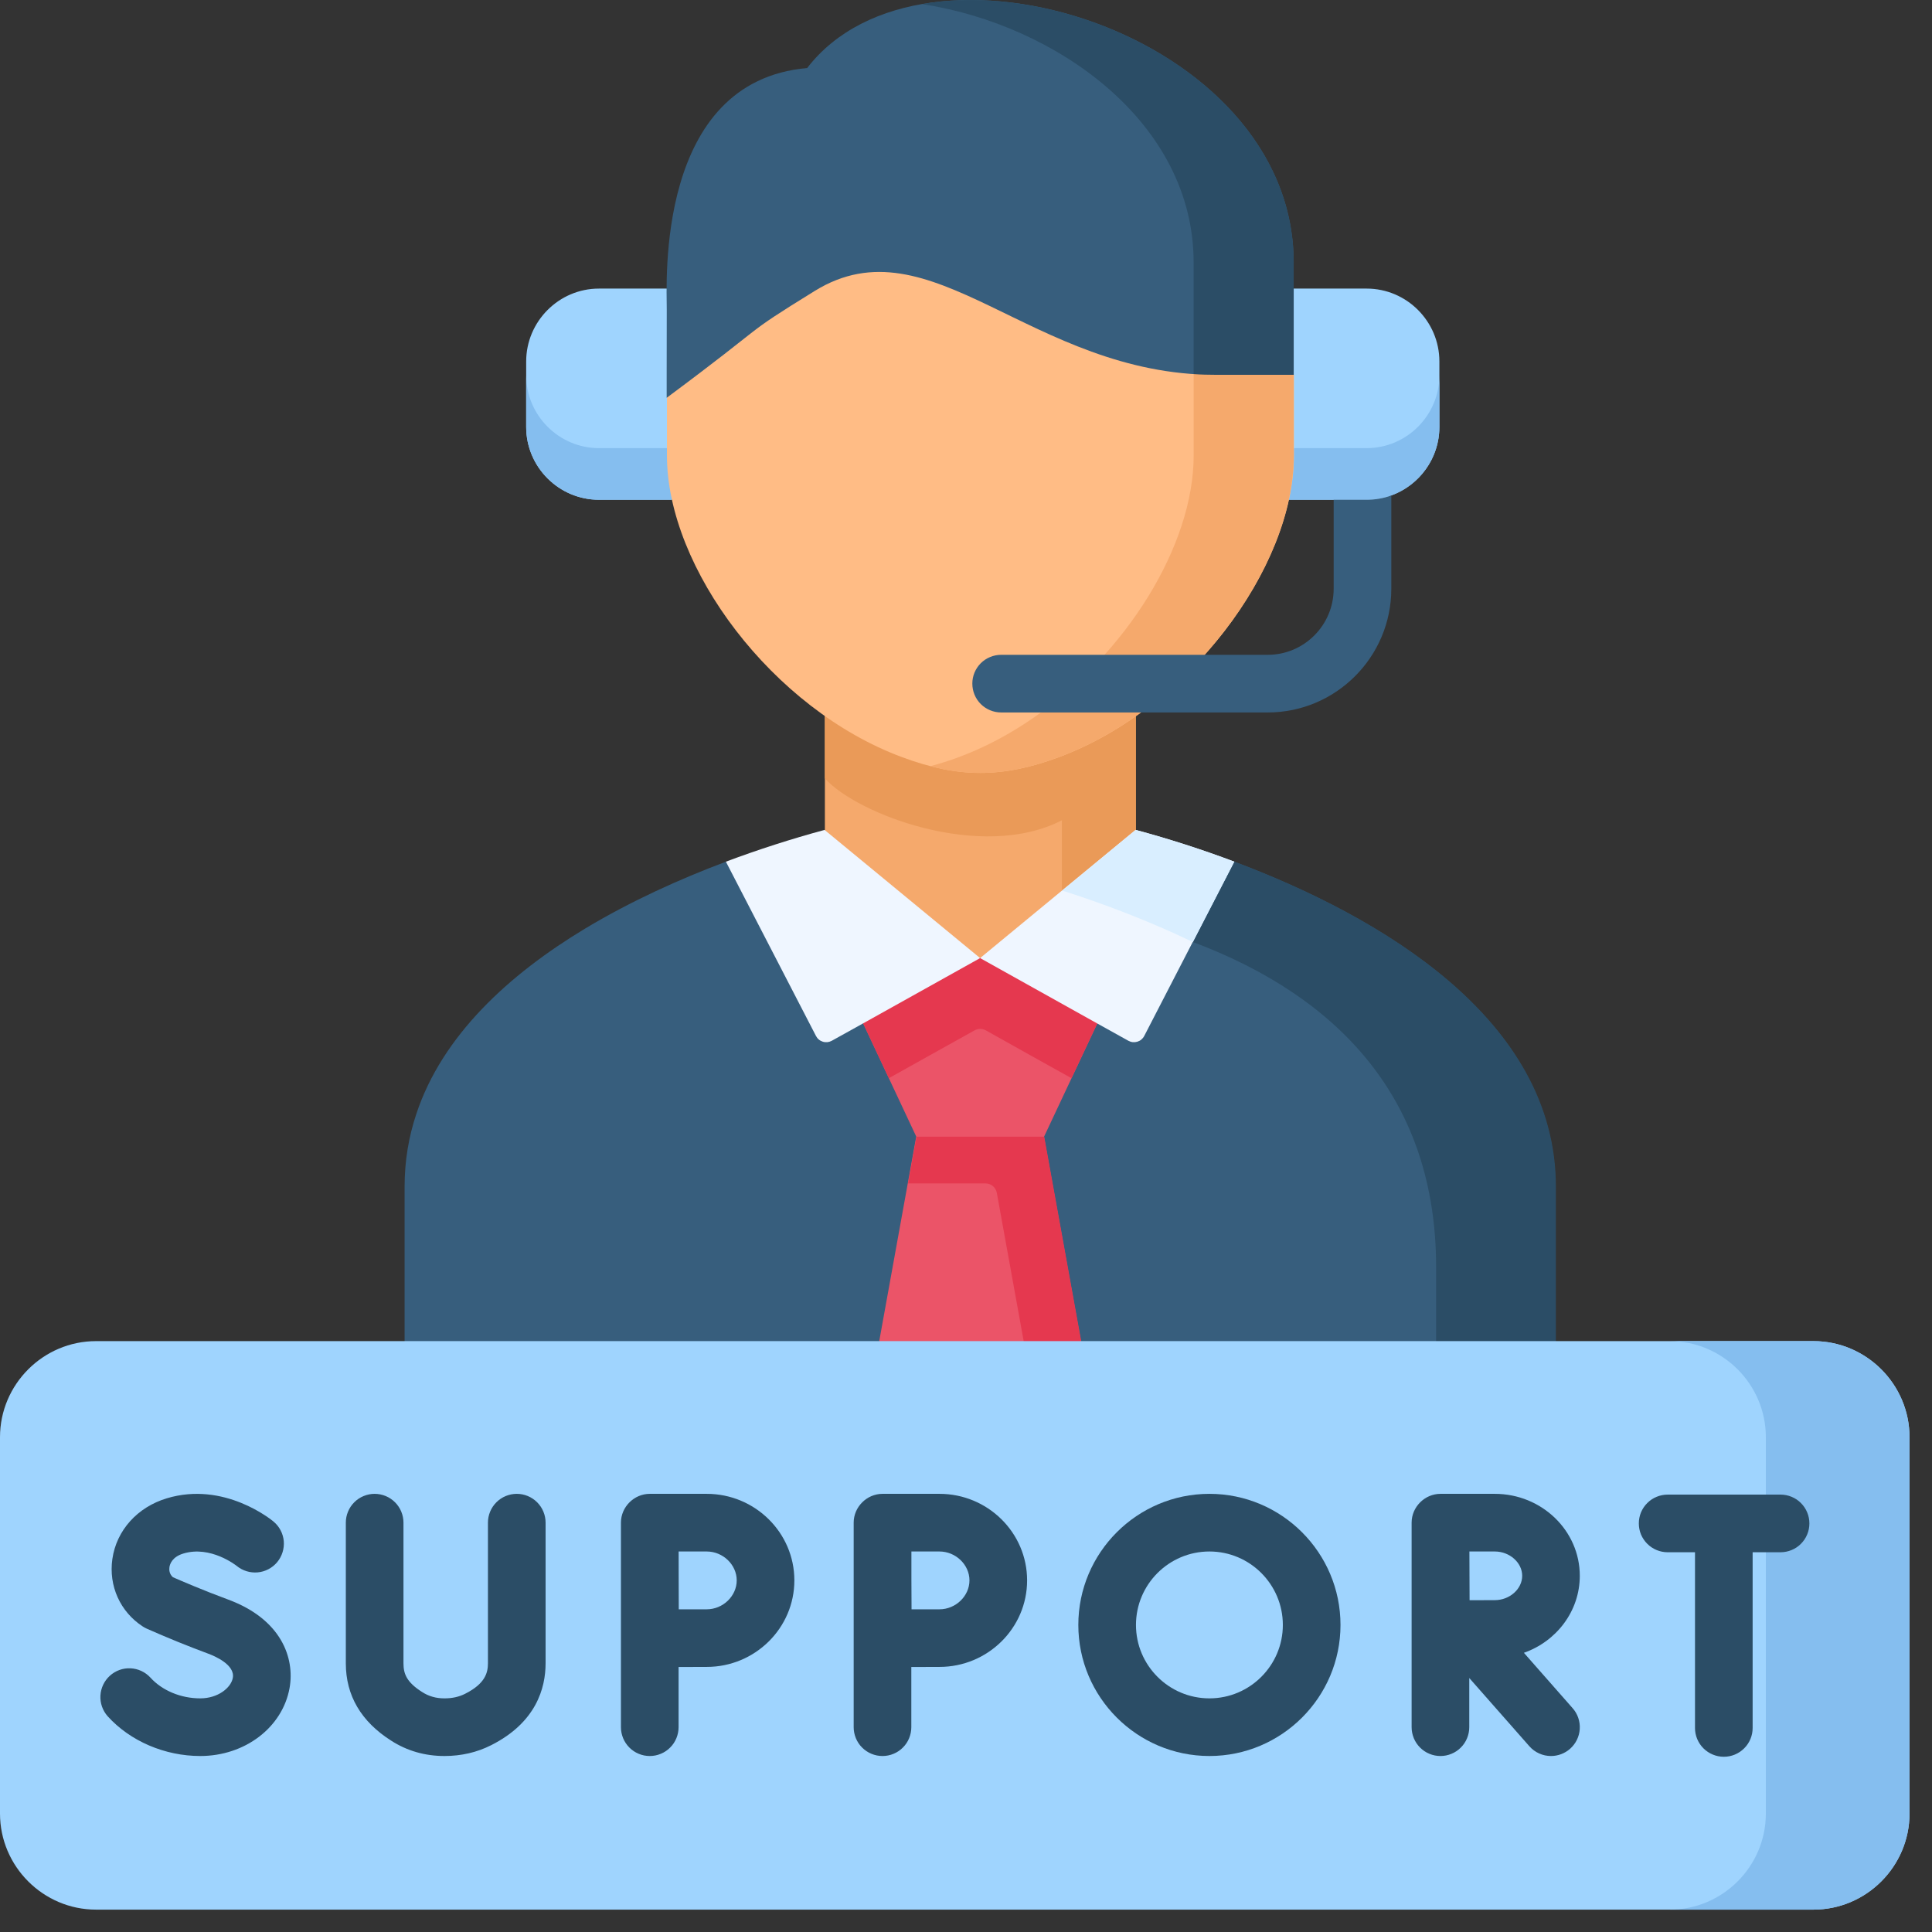<svg width="43" height="43" viewBox="0 0 43 43" fill="none" xmlns="http://www.w3.org/2000/svg">
<rect x="0" y="0" width="43" height="43" fill="#333333" stroke="none"/>
<path fill-rule="evenodd" clip-rule="evenodd" d="M13.33 6.423C12.441 6.423 11.711 7.153 11.711 8.045V9.504C11.711 10.396 12.441 11.123 13.33 11.123H14.952C16.949 8.857 15.999 7.063 14.838 6.423L13.33 6.423ZM28.684 11.123H29.681L30.305 11.345C30.305 11.345 30.725 11.181 30.963 11.028C31.588 10.802 32.036 10.202 32.036 9.504V8.045C32.036 7.153 31.309 6.423 30.417 6.423H28.795C27.542 6.995 27.341 10.139 28.684 11.123Z" fill="#9FD4FE"/>
<path fill-rule="evenodd" clip-rule="evenodd" d="M11.711 9.503C11.711 10.396 12.441 11.123 13.33 11.123H14.952C15.303 10.725 15.563 10.34 15.747 9.974H13.33C12.441 9.974 11.711 9.244 11.711 8.354L11.711 9.503ZM28.795 9.974H27.932C28.08 10.451 28.33 10.863 28.684 11.123H30.417C31.309 11.123 32.036 10.393 32.036 9.503V8.354C32.036 9.244 31.309 9.974 30.417 9.974H30.322H28.795Z" fill="#85BEEF"/>
<path fill-rule="evenodd" clip-rule="evenodd" d="M23.595 16.156C22.953 16.396 22.386 16.515 21.821 16.515C21.254 16.515 20.686 16.396 20.044 16.156C19.457 15.938 18.89 15.635 18.359 15.269V19.377L21.36 21.852H22.279L23.641 20.73L24.368 20.131L25.28 19.377V15.269C24.751 15.635 24.184 15.938 23.595 16.156Z" fill="#F5A96C"/>
<path fill-rule="evenodd" clip-rule="evenodd" d="M21.821 16.515C21.254 16.515 20.686 16.396 20.044 16.156C19.457 15.938 18.89 15.635 18.359 15.269V17.324C19.072 18.122 21.845 19.179 23.634 18.257V20.684L25.28 18.471V15.269C24.751 15.635 24.184 15.938 23.595 16.156C22.953 16.396 22.386 16.515 21.821 16.515Z" fill="#EA9A58"/>
<path fill-rule="evenodd" clip-rule="evenodd" d="M20.293 31.611L21.813 25.299L16.156 19.179C15.13 19.564 14.04 20.056 13.026 20.665C11.327 21.688 9.846 23.045 9.267 24.79C9.097 25.297 9.005 25.837 9.005 26.412V30.824C8.969 31.452 9.119 31.611 9.735 31.611H17.489H20.293Z" fill="#375E7D"/>
<path fill-rule="evenodd" clip-rule="evenodd" d="M34.618 26.412C34.618 22.681 30.713 20.398 27.468 19.179L21.812 25.299L23.49 31.612H33.889C34.507 31.612 34.655 31.452 34.618 30.824V26.412Z" fill="#375E7D"/>
<path fill-rule="evenodd" clip-rule="evenodd" d="M24.377 31.611L23.235 25.299L21.814 24.53L20.392 25.299L19.25 31.611H21.814H24.377Z" fill="#EB5468"/>
<path fill-rule="evenodd" clip-rule="evenodd" d="M21.82 24.53L20.398 25.299L20.211 26.339H21.933C21.994 26.339 22.052 26.36 22.098 26.398C22.144 26.437 22.175 26.49 22.186 26.549L23.103 31.611H24.383L23.241 25.299L21.82 24.53Z" fill="#E5384F"/>
<path fill-rule="evenodd" clip-rule="evenodd" d="M24.422 22.778L23.637 21.721L21.817 21.323L20.051 21.614L19.211 22.778L20.394 25.299H23.237L24.422 22.778Z" fill="#EB5468"/>
<path fill-rule="evenodd" clip-rule="evenodd" d="M21.817 21.323H20.051L19.211 22.778L19.783 23.997L20.733 23.466L21.692 22.932C21.73 22.911 21.773 22.9 21.817 22.9C21.86 22.9 21.904 22.911 21.942 22.933L23.034 23.544L23.848 23.997L24.422 22.778L23.792 21.657L21.817 21.323Z" fill="#E5384F"/>
<path fill-rule="evenodd" clip-rule="evenodd" d="M21.814 21.324L18.352 18.471C17.61 18.672 16.877 18.908 16.156 19.178L18.161 23.057C18.177 23.088 18.198 23.115 18.225 23.137C18.251 23.159 18.282 23.175 18.314 23.185C18.347 23.195 18.382 23.198 18.416 23.195C18.45 23.191 18.483 23.18 18.513 23.164L19.208 22.778L21.814 21.324ZM27.469 19.178C26.749 18.907 26.016 18.671 25.273 18.471L21.814 21.324L24.419 22.778L25.114 23.164C25.144 23.18 25.177 23.191 25.212 23.195C25.246 23.198 25.28 23.195 25.313 23.185C25.346 23.175 25.377 23.159 25.403 23.137C25.429 23.115 25.451 23.088 25.467 23.057L27.469 19.178Z" fill="#EFF6FF"/>
<path fill-rule="evenodd" clip-rule="evenodd" d="M27.475 19.178C26.755 18.907 26.022 18.671 25.279 18.471L24.368 19.222L23.641 19.821C24.327 20.039 25.073 20.311 25.829 20.638C26.072 20.742 26.312 20.854 26.552 20.968L27.475 19.178Z" fill="#D9EEFF"/>
<path fill-rule="evenodd" clip-rule="evenodd" d="M34.629 26.412C34.629 22.681 30.724 20.398 27.478 19.179L26.555 20.968C29.8 22.187 31.963 24.47 31.963 28.201V31.612H33.899C34.517 31.612 34.665 31.452 34.629 30.824V26.412Z" fill="#2B4D66"/>
<path fill-rule="evenodd" clip-rule="evenodd" d="M28.799 10.139V8.342C27.831 6.136 17.663 0.833 14.844 8.854V10.139C14.844 12.643 17.197 15.784 20.075 16.851C20.705 17.086 21.262 17.202 21.822 17.202C22.38 17.202 22.937 17.086 23.57 16.851C26.445 15.784 28.799 12.643 28.799 10.139Z" fill="#FFBC85"/>
<path fill-rule="evenodd" clip-rule="evenodd" d="M28.792 5.839C28.792 0.717 20.546 -1.838 17.965 1.514C14.593 1.812 14.84 6.299 14.84 6.891L14.838 8.343V8.854C17.22 7.085 16.43 7.528 18.132 6.476C20.73 4.872 22.938 8.343 27.059 8.343H28.792L28.792 5.839Z" fill="#375E7D"/>
<path fill-rule="evenodd" clip-rule="evenodd" d="M25.224 15.979C26.562 15.053 27.662 13.72 28.273 12.353C28.608 11.606 28.794 10.847 28.794 10.139V8.343C28.091 7.742 27.325 7.471 26.567 8.326V10.139C26.567 12.142 25.064 14.551 22.989 15.984C22.47 16.343 21.915 16.638 21.338 16.852C21.13 16.93 20.918 16.997 20.703 17.053C21.089 17.155 21.452 17.203 21.818 17.203C22.376 17.203 22.933 17.087 23.566 16.852C24.143 16.638 24.703 16.338 25.224 15.979Z" fill="#F5A96C"/>
<path fill-rule="evenodd" clip-rule="evenodd" d="M26.566 8.326C26.729 8.338 26.894 8.342 27.061 8.342H28.794V5.838C28.794 1.911 23.948 -0.505 20.523 0.091C23.5 0.547 26.566 2.716 26.566 5.838V8.326Z" fill="#2B4D66"/>
<path fill-rule="evenodd" clip-rule="evenodd" d="M2.138 29.849H40.362C41.537 29.849 42.5 30.811 42.5 31.987V40.364C42.5 41.54 41.537 42.502 40.362 42.502H2.138C0.962 42.502 0 41.54 0 40.364V31.987C8.30123e-05 30.811 0.962 29.849 2.138 29.849Z" fill="#9FD4FE"/>
<path fill-rule="evenodd" clip-rule="evenodd" d="M42.499 40.364V31.987C42.499 30.811 41.537 29.849 40.361 29.849H37.164C38.34 29.849 39.302 30.811 39.302 31.987V40.364C39.302 41.54 38.34 42.502 37.164 42.502H40.361C41.537 42.502 42.499 41.54 42.499 40.364Z" fill="#85BEEF"/>
<path d="M4.458 39.083C3.668 39.083 2.897 38.752 2.396 38.198C2.284 38.072 2.226 37.906 2.235 37.737C2.245 37.568 2.32 37.41 2.446 37.296C2.571 37.183 2.736 37.123 2.905 37.131C3.074 37.139 3.233 37.213 3.348 37.338C3.61 37.627 4.025 37.8 4.457 37.8C4.854 37.8 5.143 37.563 5.182 37.343C5.234 37.05 4.773 36.856 4.631 36.804C4.171 36.633 3.716 36.448 3.267 36.249C3.236 36.235 3.207 36.219 3.179 36.201C2.674 35.873 2.415 35.296 2.501 34.697C2.593 34.06 3.058 33.544 3.714 33.347C4.992 32.962 6.045 33.829 6.089 33.866C6.219 33.975 6.301 34.132 6.316 34.301C6.33 34.471 6.277 34.639 6.168 34.77C6.059 34.899 5.903 34.981 5.735 34.996C5.566 35.011 5.399 34.959 5.268 34.852C5.251 34.838 4.685 34.394 4.083 34.576C3.83 34.651 3.781 34.814 3.771 34.88C3.763 34.934 3.765 35.031 3.849 35.104C4.018 35.178 4.528 35.398 5.075 35.6C6.265 36.039 6.563 36.904 6.445 37.568C6.288 38.446 5.452 39.083 4.458 39.083ZM9.892 39.083C9.457 39.083 9.058 38.968 8.706 38.741C8.038 38.317 7.697 37.737 7.697 37.021V33.889C7.697 33.805 7.713 33.722 7.746 33.644C7.778 33.566 7.825 33.495 7.885 33.436C7.944 33.376 8.015 33.329 8.093 33.297C8.171 33.265 8.254 33.248 8.338 33.248C8.422 33.248 8.506 33.265 8.584 33.297C8.662 33.329 8.732 33.376 8.792 33.436C8.851 33.495 8.899 33.566 8.931 33.644C8.963 33.722 8.98 33.805 8.98 33.889V37.021C8.98 37.252 9.049 37.44 9.397 37.66C9.545 37.755 9.705 37.8 9.892 37.8C10.066 37.8 10.217 37.767 10.354 37.697C10.8 37.472 10.86 37.228 10.86 37.019V33.889C10.86 33.719 10.928 33.556 11.048 33.436C11.168 33.316 11.331 33.248 11.502 33.248C11.672 33.248 11.835 33.316 11.955 33.436C12.075 33.556 12.143 33.719 12.143 33.889V37.019C12.143 37.572 11.933 38.337 10.932 38.842C10.617 39.002 10.267 39.083 9.892 39.083Z" fill="#2B4D66"/>
<path d="M39.63 33.265H37.116C37.032 33.265 36.948 33.282 36.871 33.314C36.793 33.346 36.722 33.393 36.663 33.453C36.603 33.512 36.556 33.583 36.523 33.661C36.491 33.739 36.475 33.822 36.475 33.906C36.475 33.991 36.491 34.074 36.523 34.152C36.556 34.23 36.603 34.3 36.663 34.36C36.722 34.419 36.793 34.467 36.871 34.499C36.948 34.531 37.032 34.548 37.116 34.548H37.725V38.459C37.725 38.629 37.793 38.792 37.913 38.912C38.034 39.032 38.197 39.1 38.367 39.1C38.537 39.1 38.7 39.032 38.82 38.912C38.941 38.792 39.008 38.629 39.008 38.459V34.548H39.63C39.714 34.548 39.797 34.531 39.875 34.499C39.953 34.467 40.024 34.42 40.083 34.36C40.143 34.3 40.19 34.23 40.222 34.152C40.255 34.074 40.271 33.991 40.271 33.907C40.271 33.822 40.255 33.739 40.222 33.661C40.19 33.583 40.143 33.513 40.083 33.453C40.024 33.393 39.953 33.346 39.875 33.314C39.797 33.282 39.714 33.265 39.63 33.265ZM35.161 35.072C35.161 34.066 34.313 33.248 33.269 33.248H32.06C31.71 33.248 31.418 33.54 31.418 33.889V38.442C31.418 38.526 31.435 38.609 31.467 38.687C31.499 38.765 31.547 38.836 31.606 38.895C31.666 38.955 31.736 39.002 31.814 39.034C31.892 39.067 31.976 39.083 32.06 39.083C32.144 39.083 32.227 39.067 32.305 39.034C32.383 39.002 32.454 38.955 32.513 38.895C32.573 38.836 32.62 38.765 32.652 38.687C32.684 38.609 32.701 38.526 32.701 38.442V37.347L34.039 38.866C34.099 38.934 34.173 38.989 34.256 39.026C34.339 39.064 34.429 39.083 34.52 39.083C34.676 39.083 34.827 39.026 34.944 38.923C35.007 38.867 35.059 38.8 35.096 38.724C35.133 38.649 35.155 38.567 35.16 38.483C35.166 38.398 35.154 38.314 35.127 38.234C35.1 38.155 35.057 38.081 35.001 38.018L33.917 36.786C34.642 36.531 35.161 35.859 35.161 35.072ZM33.269 34.531C33.6 34.531 33.879 34.779 33.879 35.072C33.879 35.366 33.6 35.614 33.269 35.614C33.136 35.614 32.92 35.615 32.708 35.616C32.707 35.409 32.705 34.748 32.704 34.531H33.269ZM20.909 33.248H19.642C19.292 33.248 19 33.54 19 33.889V38.442C19 38.526 19.017 38.609 19.049 38.687C19.081 38.765 19.128 38.836 19.188 38.895C19.248 38.955 19.318 39.002 19.396 39.034C19.474 39.067 19.557 39.083 19.642 39.083C19.726 39.083 19.809 39.067 19.887 39.034C19.965 39.002 20.036 38.955 20.095 38.895C20.155 38.836 20.202 38.765 20.234 38.687C20.266 38.609 20.283 38.526 20.283 38.442V37.102C20.517 37.101 20.762 37.1 20.909 37.1C21.985 37.1 22.86 36.236 22.86 35.174C22.86 34.112 21.985 33.248 20.909 33.248ZM20.909 35.818C20.763 35.818 20.521 35.818 20.288 35.819C20.287 35.578 20.285 35.325 20.285 35.174C20.285 35.046 20.285 34.785 20.285 34.531H20.909C21.271 34.531 21.577 34.825 21.577 35.174C21.577 35.523 21.271 35.818 20.909 35.818ZM15.729 33.248H14.462C14.112 33.248 13.82 33.54 13.82 33.889V38.442C13.82 38.526 13.837 38.609 13.869 38.687C13.901 38.765 13.949 38.836 14.008 38.895C14.068 38.955 14.138 39.002 14.216 39.034C14.294 39.067 14.377 39.083 14.462 39.083C14.546 39.083 14.629 39.067 14.707 39.034C14.785 39.002 14.856 38.955 14.915 38.895C14.975 38.836 15.022 38.765 15.054 38.687C15.086 38.609 15.103 38.526 15.103 38.442V37.102C15.338 37.101 15.582 37.1 15.729 37.1C16.805 37.1 17.68 36.236 17.68 35.174C17.68 34.112 16.805 33.248 15.729 33.248ZM15.729 35.818C15.583 35.818 15.341 35.818 15.107 35.819C15.106 35.578 15.105 35.325 15.105 35.174C15.105 35.046 15.105 34.785 15.104 34.531H15.729C16.091 34.531 16.397 34.825 16.397 35.174C16.397 35.523 16.091 35.818 15.729 35.818Z" fill="#2B4D66"/>
<path d="M26.918 39.083C25.309 39.083 24 37.774 24 36.166C24 34.557 25.309 33.248 26.918 33.248C28.526 33.248 29.835 34.557 29.835 36.166C29.835 37.774 28.526 39.083 26.918 39.083ZM26.918 34.531C26.016 34.531 25.283 35.264 25.283 36.166C25.283 37.067 26.016 37.8 26.918 37.8C27.819 37.8 28.552 37.067 28.552 36.166C28.552 35.264 27.819 34.531 26.918 34.531Z" fill="#2B4D66"/>
<path d="M30.966 11.028V13.104C30.966 14.621 29.732 15.857 28.216 15.857H22.282C22.112 15.857 21.949 15.789 21.828 15.669C21.708 15.549 21.641 15.385 21.641 15.215C21.641 15.131 21.657 15.048 21.689 14.97C21.722 14.892 21.769 14.821 21.828 14.762C21.888 14.702 21.959 14.655 22.037 14.623C22.114 14.591 22.198 14.574 22.282 14.574H28.216C29.025 14.574 29.683 13.914 29.683 13.104V11.123H30.42C30.606 11.123 30.791 11.091 30.966 11.028Z" fill="#375E7D"/>
</svg>
